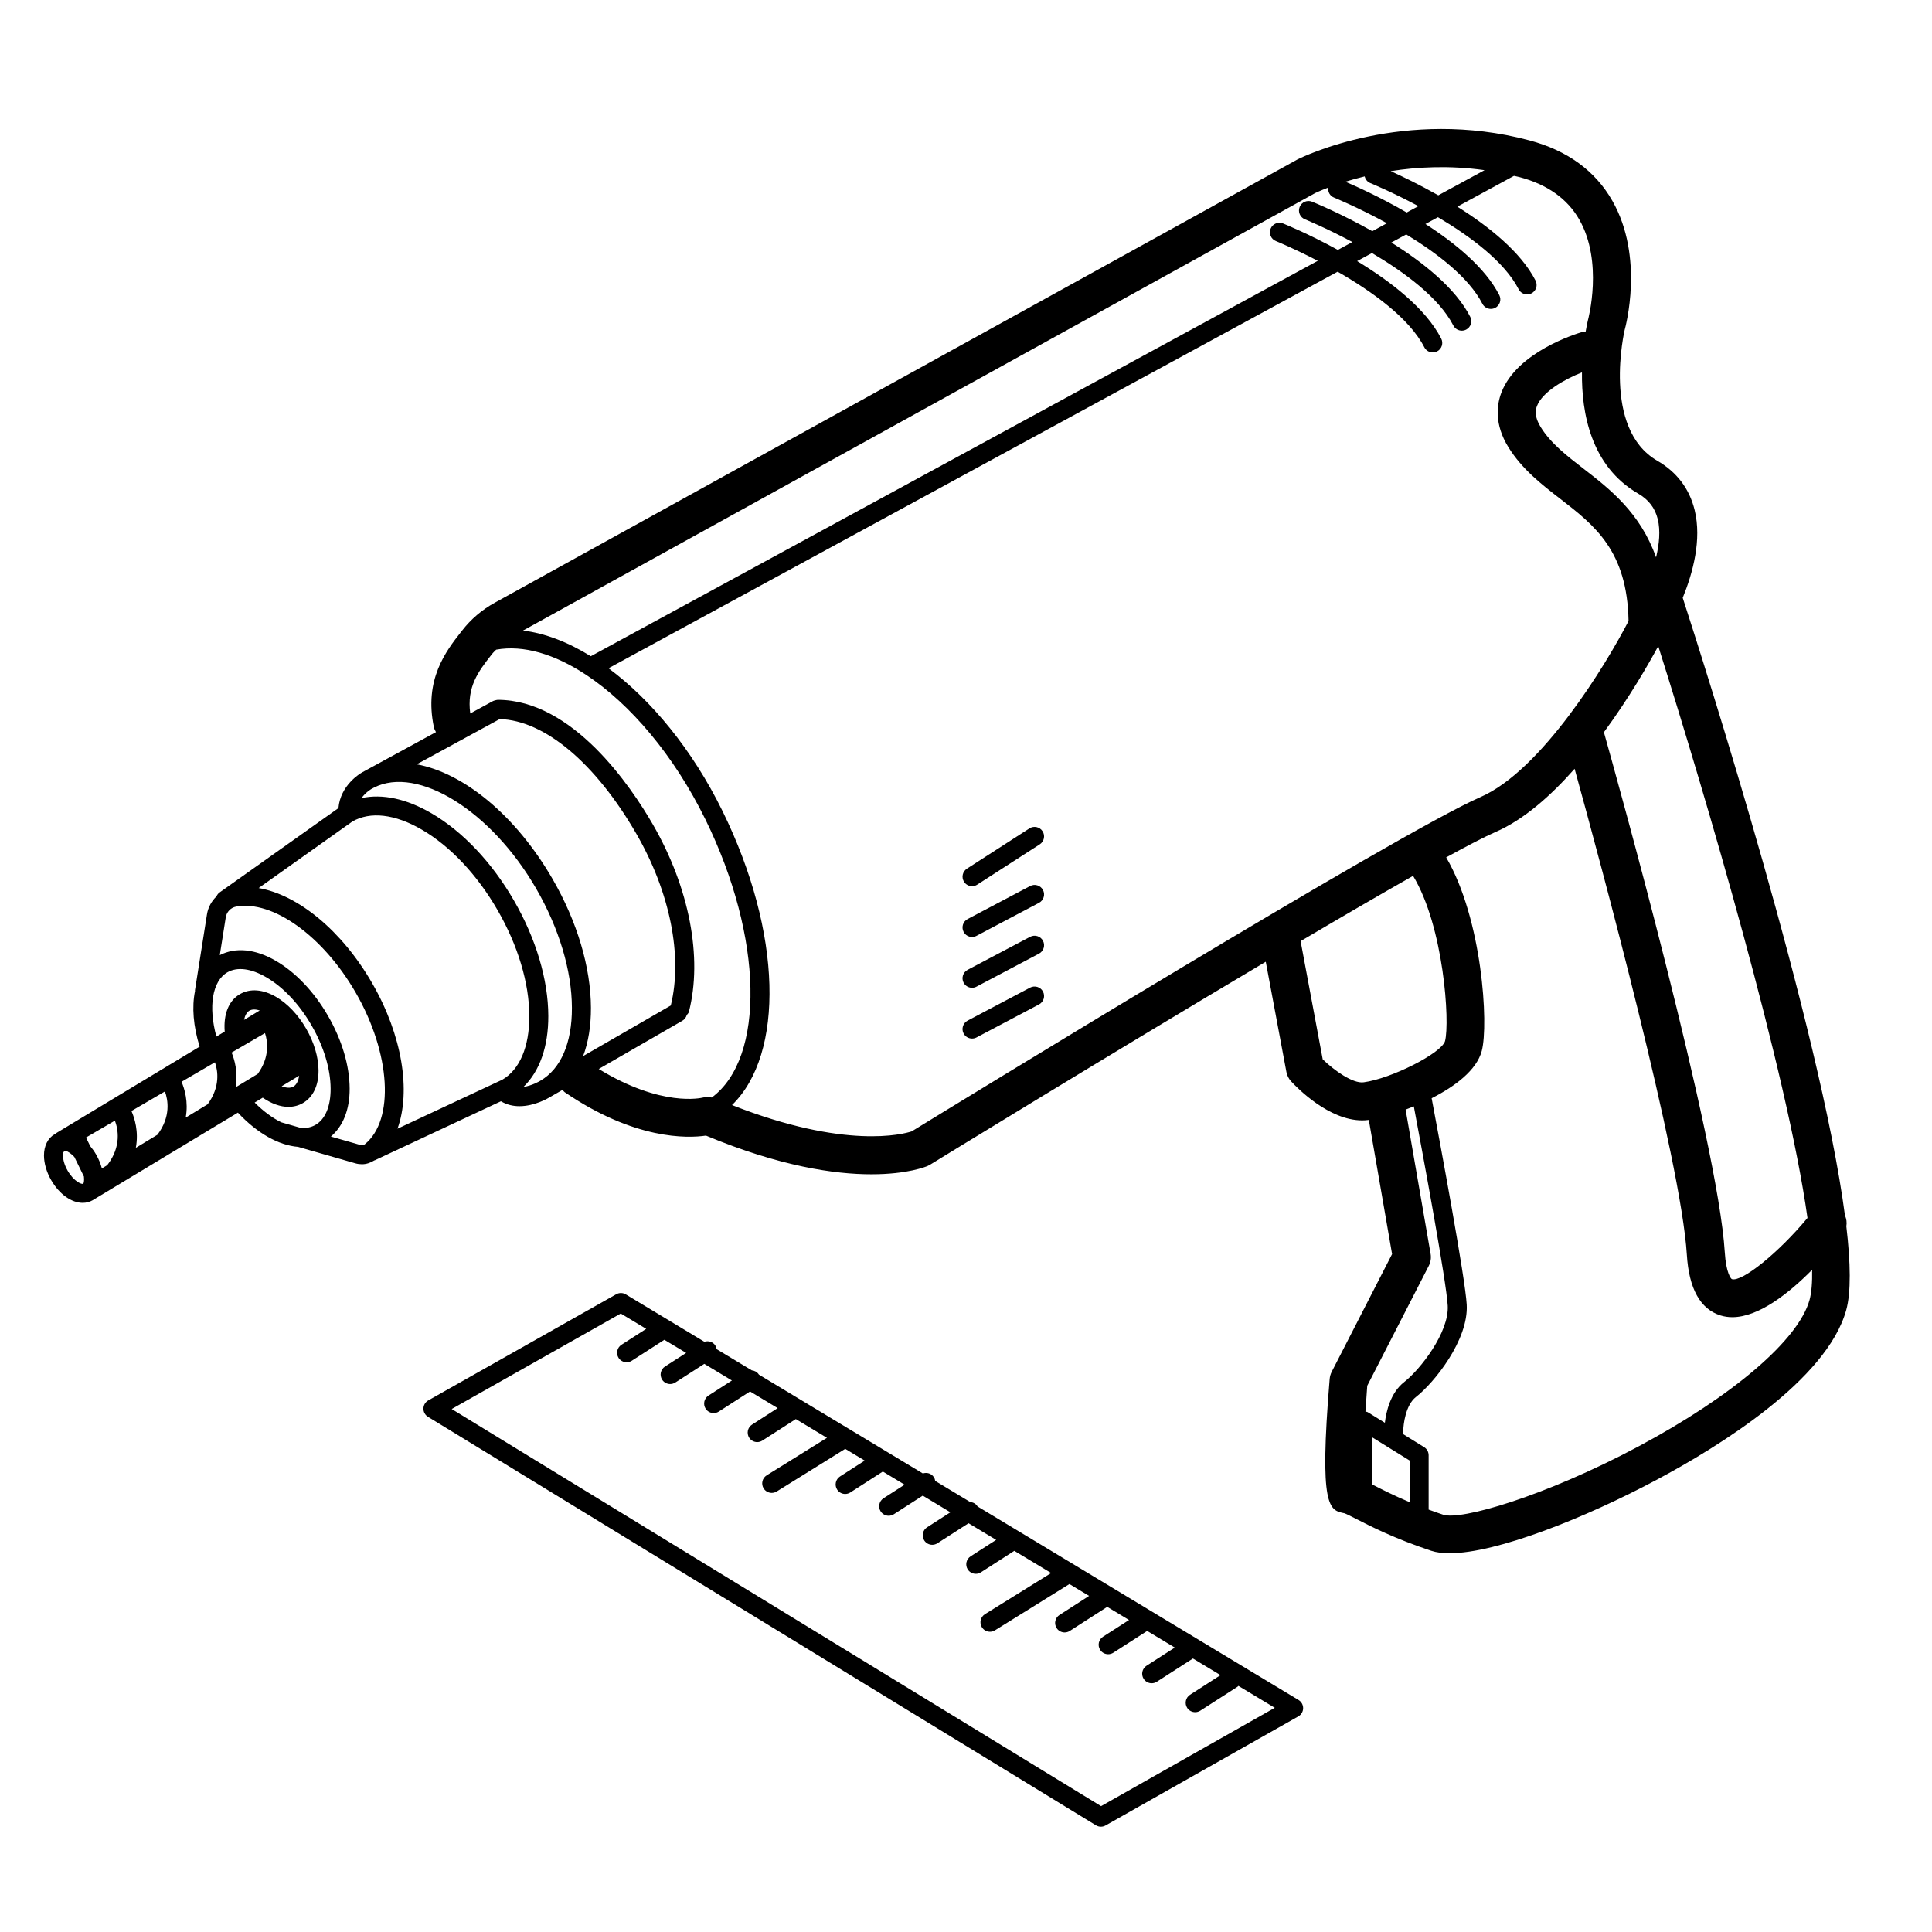 <?xml version="1.0" encoding="UTF-8"?>
<!-- Uploaded to: SVG Repo, www.svgrepo.com, Generator: SVG Repo Mixer Tools -->
<svg fill="#000000" width="800px" height="800px" version="1.1" viewBox="144 144 512 512" xmlns="http://www.w3.org/2000/svg">
 <path d="m633.3 469c0.168-0.996 0.047-2-0.371-2.922-6.562-49.648-36.891-144.82-42.988-163.65 2.688-6.59 5.078-15.402 3.164-23.238-1.387-5.684-4.727-10.094-9.93-13.102-14.75-8.543-8.641-34.562-8.621-34.656 0.215-0.781 5.266-19.273-3.266-34.223-4.531-7.949-11.926-13.332-21.969-16.004-33.117-8.816-60.137 4.379-61.461 5.039l-212.74 117.48c-3.387 1.871-6.281 4.332-8.609 7.32l-0.348 0.441c-3.926 5.019-9.859 12.609-7.168 25.277 0.102 0.465 0.332 0.855 0.543 1.258l-18.766 10.23c-0.266 0.137-0.527 0.277-0.781 0.426-0.004 0.004-0.008 0.008-0.012 0.012-0.566 0.312-5.785 3.422-6.289 9.473l-31.52 22.367c-0.375 0.266-0.621 0.633-0.797 1.023-1.301 1.254-2.231 2.891-2.523 4.762l-3.18 20.109c-0.012 0.074 0.016 0.145 0.012 0.215-0.859 4.207-0.469 9.305 1.227 14.734l-34.555 20.832-0.121 0.07c-0.004 0-0.004 0.004-0.008 0.008l-3.266 1.969c-0.121 0.074-0.199 0.188-0.305 0.277-0.059 0.031-0.129 0.027-0.188 0.062-1.797 1.031-2.82 3.094-2.812 5.648 0.012 2.078 0.688 4.394 1.914 6.523h0.004c2.18 3.777 5.426 6.004 8.344 6.004 0.93 0 1.824-0.223 2.641-0.695 0.012-0.008 0.02-0.016 0.031-0.023h0.004l38.453-23.188c5.144 5.512 10.832 8.66 15.949 9.074l15.172 4.356c0.582 0.168 1.176 0.246 1.762 0.246 1.176 0 2.293-0.398 3.285-1.023 0.035-0.016 0.074-0.008 0.109-0.023l33.43-15.641c1.582 0.945 3.273 1.305 4.894 1.305 4.023 0 7.59-2.098 8.055-2.383l3.367-1.941c0.215 0.215 0.371 0.473 0.633 0.648 18.504 12.613 32.418 12.195 37.387 11.469 19.609 8.176 34.145 10.258 43.855 10.254 9.625 0 14.516-2.043 14.906-2.215 0.215-0.094 0.422-0.203 0.621-0.324 0.773-0.477 47.402-29.109 88.973-53.789l5.469 29.207c0.176 0.934 0.609 1.797 1.254 2.496 1.672 1.812 10.027 10.336 18.828 10.336 0.57 0 1.141-0.035 1.711-0.113 0.012 0 0.035-0.008 0.047-0.008l6.164 35.555-15.996 31.191c-0.301 0.586-0.48 1.227-0.543 1.883-2.832 34.281-0.098 34.824 3.918 35.609 0.453 0.145 1.879 0.871 3.141 1.516 3.805 1.949 10.18 5.211 19.867 8.43 1.34 0.441 2.961 0.648 4.828 0.648 12.59 0 36.102-9.441 54.801-19.406 16.582-8.84 45.172-26.441 50.332-45.023 1.305-4.715 1.176-12.477 0.035-22.191zm-49.848-153.77c12.633 39.918 34.16 112.97 39.551 151.54-7.684 9.25-17.363 17.043-20.031 16.215-0.246-0.078-1.543-1.617-1.883-7.109-1.832-29.746-28.84-126.47-32.039-137.83 6.742-9.18 11.887-18.148 14.402-22.812zm-5.32-40.426c2.766 1.602 4.461 3.812 5.188 6.762 0.75 3.051 0.398 6.617-0.445 10.137-4.176-11.812-12.262-18.105-19.176-23.453-4.477-3.461-8.707-6.731-11.387-11.047-1.742-2.809-1.41-4.527-1.012-5.578 1.434-3.754 7.227-7.07 11.938-8.941-0.137 10.703 2.344 24.859 14.895 32.121zm-40.711-85.711-12.254 6.664c-5.031-2.848-9.625-5.055-12.621-6.402 7.059-1.125 15.586-1.562 24.875-0.262zm-30.293 3.414c0.129 0.055 5.742 2.352 12.766 6.117l-3.102 1.688c-7.242-4.199-13.719-7.078-16.254-8.152 1.531-0.473 3.227-0.953 5.121-1.414 0.188 0.766 0.684 1.441 1.469 1.762zm-14.582 2.652c0.055-0.027 1.309-0.629 3.453-1.449-0.137 1.105 0.43 2.207 1.516 2.641 0.137 0.055 6.43 2.625 14.043 6.805l-3.879 2.109c-8.289-4.676-15.355-7.57-15.977-7.82-1.277-0.512-2.754 0.102-3.277 1.395-0.523 1.293 0.102 2.758 1.398 3.277 0.129 0.051 5.644 2.312 12.578 6.019l-3.848 2.09c-7.66-4.207-13.961-6.781-14.547-7.016-1.277-0.516-2.754 0.102-3.277 1.395-0.523 1.293 0.102 2.758 1.398 3.277 0.121 0.047 4.879 1.996 11.102 5.234l-192.66 104.79c-6.07-3.762-12.164-6.102-17.965-6.801zm-226.19 144.89c0.188-0.105 0.387-0.176 0.559-0.305l9.508-5.184c11.875 0.324 25.371 11.613 36.23 30.426 8.938 15.477 12.316 32.434 9.113 45.477l-23.227 13.402c1.379-3.672 2.086-7.981 2.066-12.801-0.035-10.707-3.644-22.82-10.164-34.109-9.797-16.965-23.652-28.141-36-30.406zm19.723 39.422c6.086 10.543 9.457 21.766 9.484 31.605 0.035 9.332-2.945 16.203-8.383 19.34-0.012 0.008-0.016 0.016-0.027 0.023-0.012 0.008-0.027 0.008-0.043 0.016-0.031 0.02-2.098 1.266-4.379 1.582 4.273-4.148 6.606-10.645 6.578-18.832-0.031-9.59-3.262-20.441-9.102-30.547-5.832-10.109-13.609-18.332-21.898-23.152-6.59-3.832-12.938-5.195-18.496-4.004 1.086-1.535 2.535-2.367 2.621-2.418 0.004 0 0.004-0.004 0.008-0.004 0.004-0.004 0.008 0 0.012-0.004l0.641-0.348c11.582-5.93 31.074 6.121 42.984 26.742zm-10.145 51.211-26.594 12.434c3.59-9.926 1.301-24.703-6.734-38.609-8.02-13.887-19.586-23.344-30.059-25.164l24.828-17.629c4.762-2.746 11.301-1.988 18.402 2.144 7.543 4.387 14.672 11.957 20.074 21.32 5.402 9.359 8.395 19.32 8.422 28.043 0.031 8.215-2.578 14.258-7.148 16.906l-1.172 0.551c-0.008 0-0.016 0.004-0.02 0.004zm-109.14 14.77 7.656-4.469c0.812 2.102 1.832 6.805-2.035 11.801l-1.418 0.859c-0.316-1.223-0.832-2.488-1.555-3.734-0.457-0.789-0.977-1.512-1.531-2.172zm47.43-27.676c0.734 2.219 1.293 6.352-1.926 10.82l-5.863 3.555c0.695-4-0.277-7.348-1.055-9.215zm-15.215 18.879-5.793 3.516c0.754-4.176-0.312-7.648-1.109-9.488l8.855-5.168c0.777 2.195 1.469 6.508-1.953 11.141zm-13.293 8.062-5.719 3.469c0.812-4.348-0.355-7.957-1.164-9.762l8.875-5.18c0.793 2.152 1.648 6.656-1.992 11.473zm37.559-15.641c-0.203 1.398-0.734 2.43-1.535 2.887-0.758 0.441-1.871 0.359-3.102-0.094zm-14.602-14.793c0.246-1.16 0.719-2.051 1.434-2.465 0.688-0.391 1.648-0.379 2.734-0.047zm-46.742 39.965c-0.781-1.355-1.234-2.828-1.242-4.023 0-0.891 0.102-1.062 0.738-1.227 0.621 0.164 1.457 0.734 2.277 1.605l2.535 5.188c0.125 1.09-0.043 1.828-0.203 1.918-0.367 0.199-2.422-0.551-4.106-3.461zm49.555-18.062 2.141-1.293c2.32 1.594 4.66 2.434 6.812 2.434 1.367 0 2.66-0.328 3.824-1 2.691-1.551 4.168-4.621 4.152-8.645-0.016-3.512-1.18-7.457-3.293-11.105-2.102-3.644-4.934-6.633-7.969-8.398-3.477-2.023-6.875-2.281-9.566-0.727-2.988 1.723-4.394 5.336-4.035 9.918l-2.203 1.328c-2.172-7.891-1.102-14.711 2.902-17.02 2.609-1.512 6.281-1.047 10.332 1.316 4.496 2.613 8.754 7.141 11.988 12.75 3.238 5.609 5.027 11.559 5.047 16.758 0.016 4.688-1.41 8.098-4.023 9.609-1.086 0.625-2.363 0.887-3.758 0.832l-5.281-1.516c-2.34-1.145-4.758-2.918-7.07-5.242zm20.199 9.008c3.184-2.695 4.996-7.055 4.977-12.711-0.02-6.062-2.051-12.898-5.727-19.258-3.664-6.356-8.574-11.539-13.816-14.586-5.465-3.18-10.699-3.664-14.871-1.52l1.582-10.016c0.227-1.441 1.332-2.586 2.762-2.848 9.688-1.754 23.016 7.805 31.656 22.766 9.309 16.117 10.371 33.785 2.422 40.23-0.297 0.234-0.715 0.309-1.113 0.195zm70.988-17.906 22.152-12.781c0.598-0.344 1-0.898 1.168-1.512 0.215-0.27 0.477-0.504 0.57-0.859 3.691-14.348 0.117-32.918-9.559-49.668-5.727-9.922-21.195-33.008-41.117-33.008-0.043 0-0.078 0.023-0.117 0.023-0.168 0.008-0.328 0.059-0.496 0.102-0.164 0.043-0.328 0.074-0.477 0.148-0.035 0.02-0.078 0.016-0.113 0.035l-6.062 3.305c-0.957-7.035 2.148-11.117 5.477-15.375l0.359-0.457c0.305-0.391 0.695-0.711 1.031-1.074 7.207-1.305 15.496 1.164 23.785 6.637 0.07 0.047 0.129 0.094 0.203 0.133 11.559 7.695 23.059 21.117 31.457 38.207 15.41 31.363 15.863 63.203 1.691 73.707-0.766-0.145-1.559-0.184-2.301 0.004-0.473 0.117-10.969 2.637-27.652-7.566zm82.941 16.535c-2.141 0.715-17.523 4.898-47.625-6.973 13.918-13.547 13.352-45.602-2.527-77.93-8.02-16.32-18.875-29.422-30.199-37.828l193.23-105.09c8.93 5.125 18.957 12.23 22.965 20.023 0.441 0.867 1.328 1.367 2.238 1.367 0.391 0 0.781-0.09 1.152-0.277 1.238-0.637 1.727-2.156 1.086-3.391-4.137-8.051-13.461-15.18-22.277-20.531l3.93-2.137c8.555 5.051 17.762 11.812 21.562 19.203 0.441 0.867 1.328 1.367 2.238 1.367 0.391 0 0.781-0.09 1.152-0.277 1.238-0.637 1.727-2.156 1.086-3.391-3.922-7.633-12.508-14.441-20.902-19.691l3.945-2.144c8.145 4.949 16.578 11.375 20.176 18.371 0.441 0.867 1.328 1.367 2.238 1.367 0.391 0 0.781-0.09 1.152-0.277 1.238-0.637 1.727-2.156 1.086-3.391-3.711-7.223-11.609-13.711-19.562-18.836l3.312-1.801c8.504 5.039 17.613 11.758 21.387 19.098 0.441 0.867 1.328 1.367 2.238 1.367 0.391 0 0.781-0.09 1.152-0.277 1.238-0.637 1.727-2.156 1.086-3.391-3.894-7.578-12.391-14.352-20.73-19.586l15.008-8.164c0.508 0.117 1.008 0.203 1.52 0.34 7.316 1.949 12.629 5.723 15.777 11.215 6.449 11.246 2.383 26.41 2.301 26.711-0.055 0.227-0.316 1.352-0.605 3.027-0.285 0.031-0.566-0.012-0.855 0.07-1.766 0.516-17.363 5.34-21.465 16.051-1.238 3.242-1.93 8.398 1.859 14.504 3.637 5.859 8.793 9.852 13.781 13.703 9.105 7.047 17.703 13.738 18.055 32.34-5.953 11.566-23.027 39.613-39.262 46.676-21.746 9.465-141.26 82.777-150.71 88.582zm108.92-19.098-5.859-31.312c10.91-6.438 21.184-12.414 29.809-17.301 8.141 13.438 9.789 38.77 8.461 43.801-0.984 3.223-14.277 9.949-21.555 10.902-2.879 0.391-7.785-3.125-10.855-6.09zm28.113 54.723c0.5-0.969 0.668-2.082 0.48-3.16l-6.625-38.238c0.719-0.27 1.441-0.551 2.176-0.852 2.516 13.379 8.613 46.328 8.984 52.797 0.41 7.09-7.293 16.953-11.527 20.254-3.676 2.859-4.785 7.898-5.129 10.805l-4.496-2.785c-0.199-0.125-0.434-0.133-0.652-0.195 0.141-2.289 0.301-4.602 0.477-6.832zm-14.941 57.977v-12.484l9.859 6.109v11.035c-4.121-1.73-7.207-3.305-9.539-4.5-0.125-0.062-0.203-0.098-0.32-0.16zm70.48-10.09c-25.246 13.453-47.168 19.602-51.703 18.082-1.375-0.457-2.648-0.91-3.879-1.359v-14.41c0-0.871-0.453-1.684-1.191-2.141l-5.676-3.519c0.066-0.219 0.141-0.441 0.141-0.684 0.012-1.805 0.625-6.953 3.352-9.074 4.812-3.742 14.008-15.141 13.465-24.516-0.402-7.066-6.934-42.152-9.293-54.672 6.219-3.156 11.938-7.453 13.285-12.555 1.855-7.031 0.125-34.934-9.434-51.27 5.777-3.172 10.32-5.531 13.09-6.734 7.473-3.25 14.621-9.586 20.945-16.75 6.977 25.262 28.203 103.71 29.746 128.77 0.555 9.012 3.562 14.43 8.945 16.109 1 0.309 2.035 0.457 3.094 0.457 7.047 0 15.09-6.426 21.16-12.559 0.059 3.316-0.145 6.051-0.688 8.004-2.941 10.594-20.324 25.473-45.359 38.82zm-178.7-149.64c-0.758-1.172-0.418-2.727 0.754-3.484l16.57-10.676c1.156-0.75 2.731-0.414 3.477 0.754 0.758 1.172 0.418 2.727-0.754 3.484l-16.57 10.676c-0.418 0.27-0.895 0.402-1.363 0.402-0.824-0.004-1.637-0.414-2.113-1.156zm20.914 2.164c0.648 1.23 0.176 2.754-1.055 3.402l-16.57 8.754c-0.375 0.199-0.777 0.293-1.176 0.293-0.898 0-1.777-0.488-2.231-1.344-0.648-1.23-0.176-2.754 1.055-3.402l16.57-8.754c1.223-0.648 2.758-0.184 3.406 1.051zm0 13.461c0.648 1.23 0.176 2.754-1.055 3.406l-16.57 8.746c-0.375 0.203-0.777 0.297-1.176 0.297-0.898 0-1.777-0.492-2.231-1.344-0.648-1.23-0.176-2.754 1.055-3.406l16.57-8.75c1.223-0.648 2.758-0.184 3.406 1.051zm0 13.457c0.648 1.23 0.176 2.754-1.055 3.406l-16.57 8.754c-0.375 0.195-0.777 0.289-1.176 0.289-0.898 0-1.777-0.488-2.231-1.344-0.648-1.23-0.176-2.754 1.055-3.406l16.57-8.754c1.223-0.641 2.758-0.18 3.406 1.055zm-17.363 136.43c-0.012-0.016-0.012-0.035-0.02-0.051-0.441-0.68-1.152-1.039-1.898-1.105l-9.277-5.594c-0.051-0.344-0.16-0.684-0.363-0.996-0.641-0.992-1.848-1.34-2.914-0.98l-43.457-26.199c-0.004-0.008-0.004-0.016-0.012-0.023-0.434-0.668-1.133-1.031-1.863-1.105l-9.309-5.609c-0.055-0.336-0.168-0.668-0.363-0.973-0.633-0.988-1.828-1.336-2.891-0.988l-20.824-12.555c-0.777-0.473-1.75-0.488-2.539-0.039l-49.816 28.137c-0.777 0.438-1.266 1.258-1.277 2.148-0.016 0.895 0.441 1.727 1.207 2.195l177.01 108.25c0.402 0.246 0.855 0.367 1.312 0.367 0.43 0 0.855-0.109 1.238-0.324l51.086-28.902c0.781-0.441 1.266-1.266 1.277-2.16 0.012-0.895-0.453-1.73-1.219-2.188zm32.758 79.438-172.09-105.24 44.805-25.309 6.742 4.062-6.559 4.215c-1.172 0.754-1.512 2.312-0.758 3.484 0.48 0.746 1.293 1.156 2.121 1.156 0.469 0 0.941-0.129 1.363-0.398l8.645-5.559 5.773 3.481-5.606 3.606c-1.172 0.754-1.512 2.312-0.758 3.484 0.48 0.746 1.293 1.156 2.121 1.156 0.469 0 0.941-0.129 1.363-0.398l7.691-4.949 7.316 4.41-6.203 3.992c-1.172 0.754-1.512 2.312-0.758 3.484 0.48 0.746 1.293 1.156 2.121 1.156 0.469 0 0.941-0.129 1.363-0.398l8.285-5.328 7.32 4.414-6.789 4.363c-1.172 0.754-1.512 2.312-0.758 3.484 0.48 0.746 1.293 1.156 2.121 1.156 0.469 0 0.941-0.129 1.363-0.398l8.875-5.703 8.25 4.973-15.969 9.93c-1.188 0.738-1.543 2.289-0.812 3.469 0.477 0.766 1.301 1.191 2.141 1.191 0.457 0 0.914-0.121 1.328-0.379l18.156-11.289 5.156 3.109-6.539 4.203c-1.172 0.754-1.512 2.312-0.758 3.484 0.48 0.746 1.293 1.156 2.121 1.156 0.469 0 0.941-0.129 1.363-0.398l8.625-5.543 5.769 3.481-5.586 3.594c-1.172 0.754-1.512 2.312-0.758 3.484 0.48 0.746 1.293 1.156 2.121 1.156 0.469 0 0.941-0.129 1.363-0.398l7.672-4.934 7.32 4.414-6.176 3.973c-1.172 0.754-1.512 2.312-0.758 3.484 0.48 0.746 1.293 1.156 2.121 1.156 0.469 0 0.941-0.129 1.363-0.398l8.262-5.312 7.316 4.41-6.766 4.352c-1.172 0.754-1.512 2.312-0.758 3.484 0.48 0.746 1.293 1.156 2.121 1.156 0.469 0 0.941-0.129 1.363-0.398l8.852-5.691 9.762 5.883-17.543 10.902c-1.18 0.734-1.543 2.289-0.812 3.469 0.477 0.766 1.301 1.191 2.141 1.191 0.457 0 0.914-0.121 1.328-0.379l19.73-12.262 5.211 3.141-7.844 5.047c-1.172 0.754-1.512 2.312-0.758 3.484 0.48 0.746 1.293 1.156 2.121 1.156 0.469 0 0.941-0.129 1.363-0.398l9.852-6.336c0.023-0.016 0.035-0.043 0.062-0.059l5.793 3.492-6.898 4.43c-1.172 0.754-1.512 2.312-0.758 3.484 0.48 0.746 1.293 1.156 2.121 1.156 0.469 0 0.941-0.129 1.363-0.398l8.98-5.773 7.316 4.41-7.488 4.812c-1.172 0.754-1.512 2.312-0.758 3.484 0.48 0.746 1.293 1.156 2.121 1.156 0.469 0 0.941-0.129 1.363-0.398l9.57-6.156 7.312 4.41-8.074 5.195c-1.172 0.754-1.512 2.312-0.758 3.484 0.469 0.73 1.281 1.137 2.109 1.137 0.469 0 0.941-0.129 1.363-0.398l9.852-6.336c0.102-0.062 0.156-0.164 0.246-0.238l9.641 5.812z"/>
</svg>